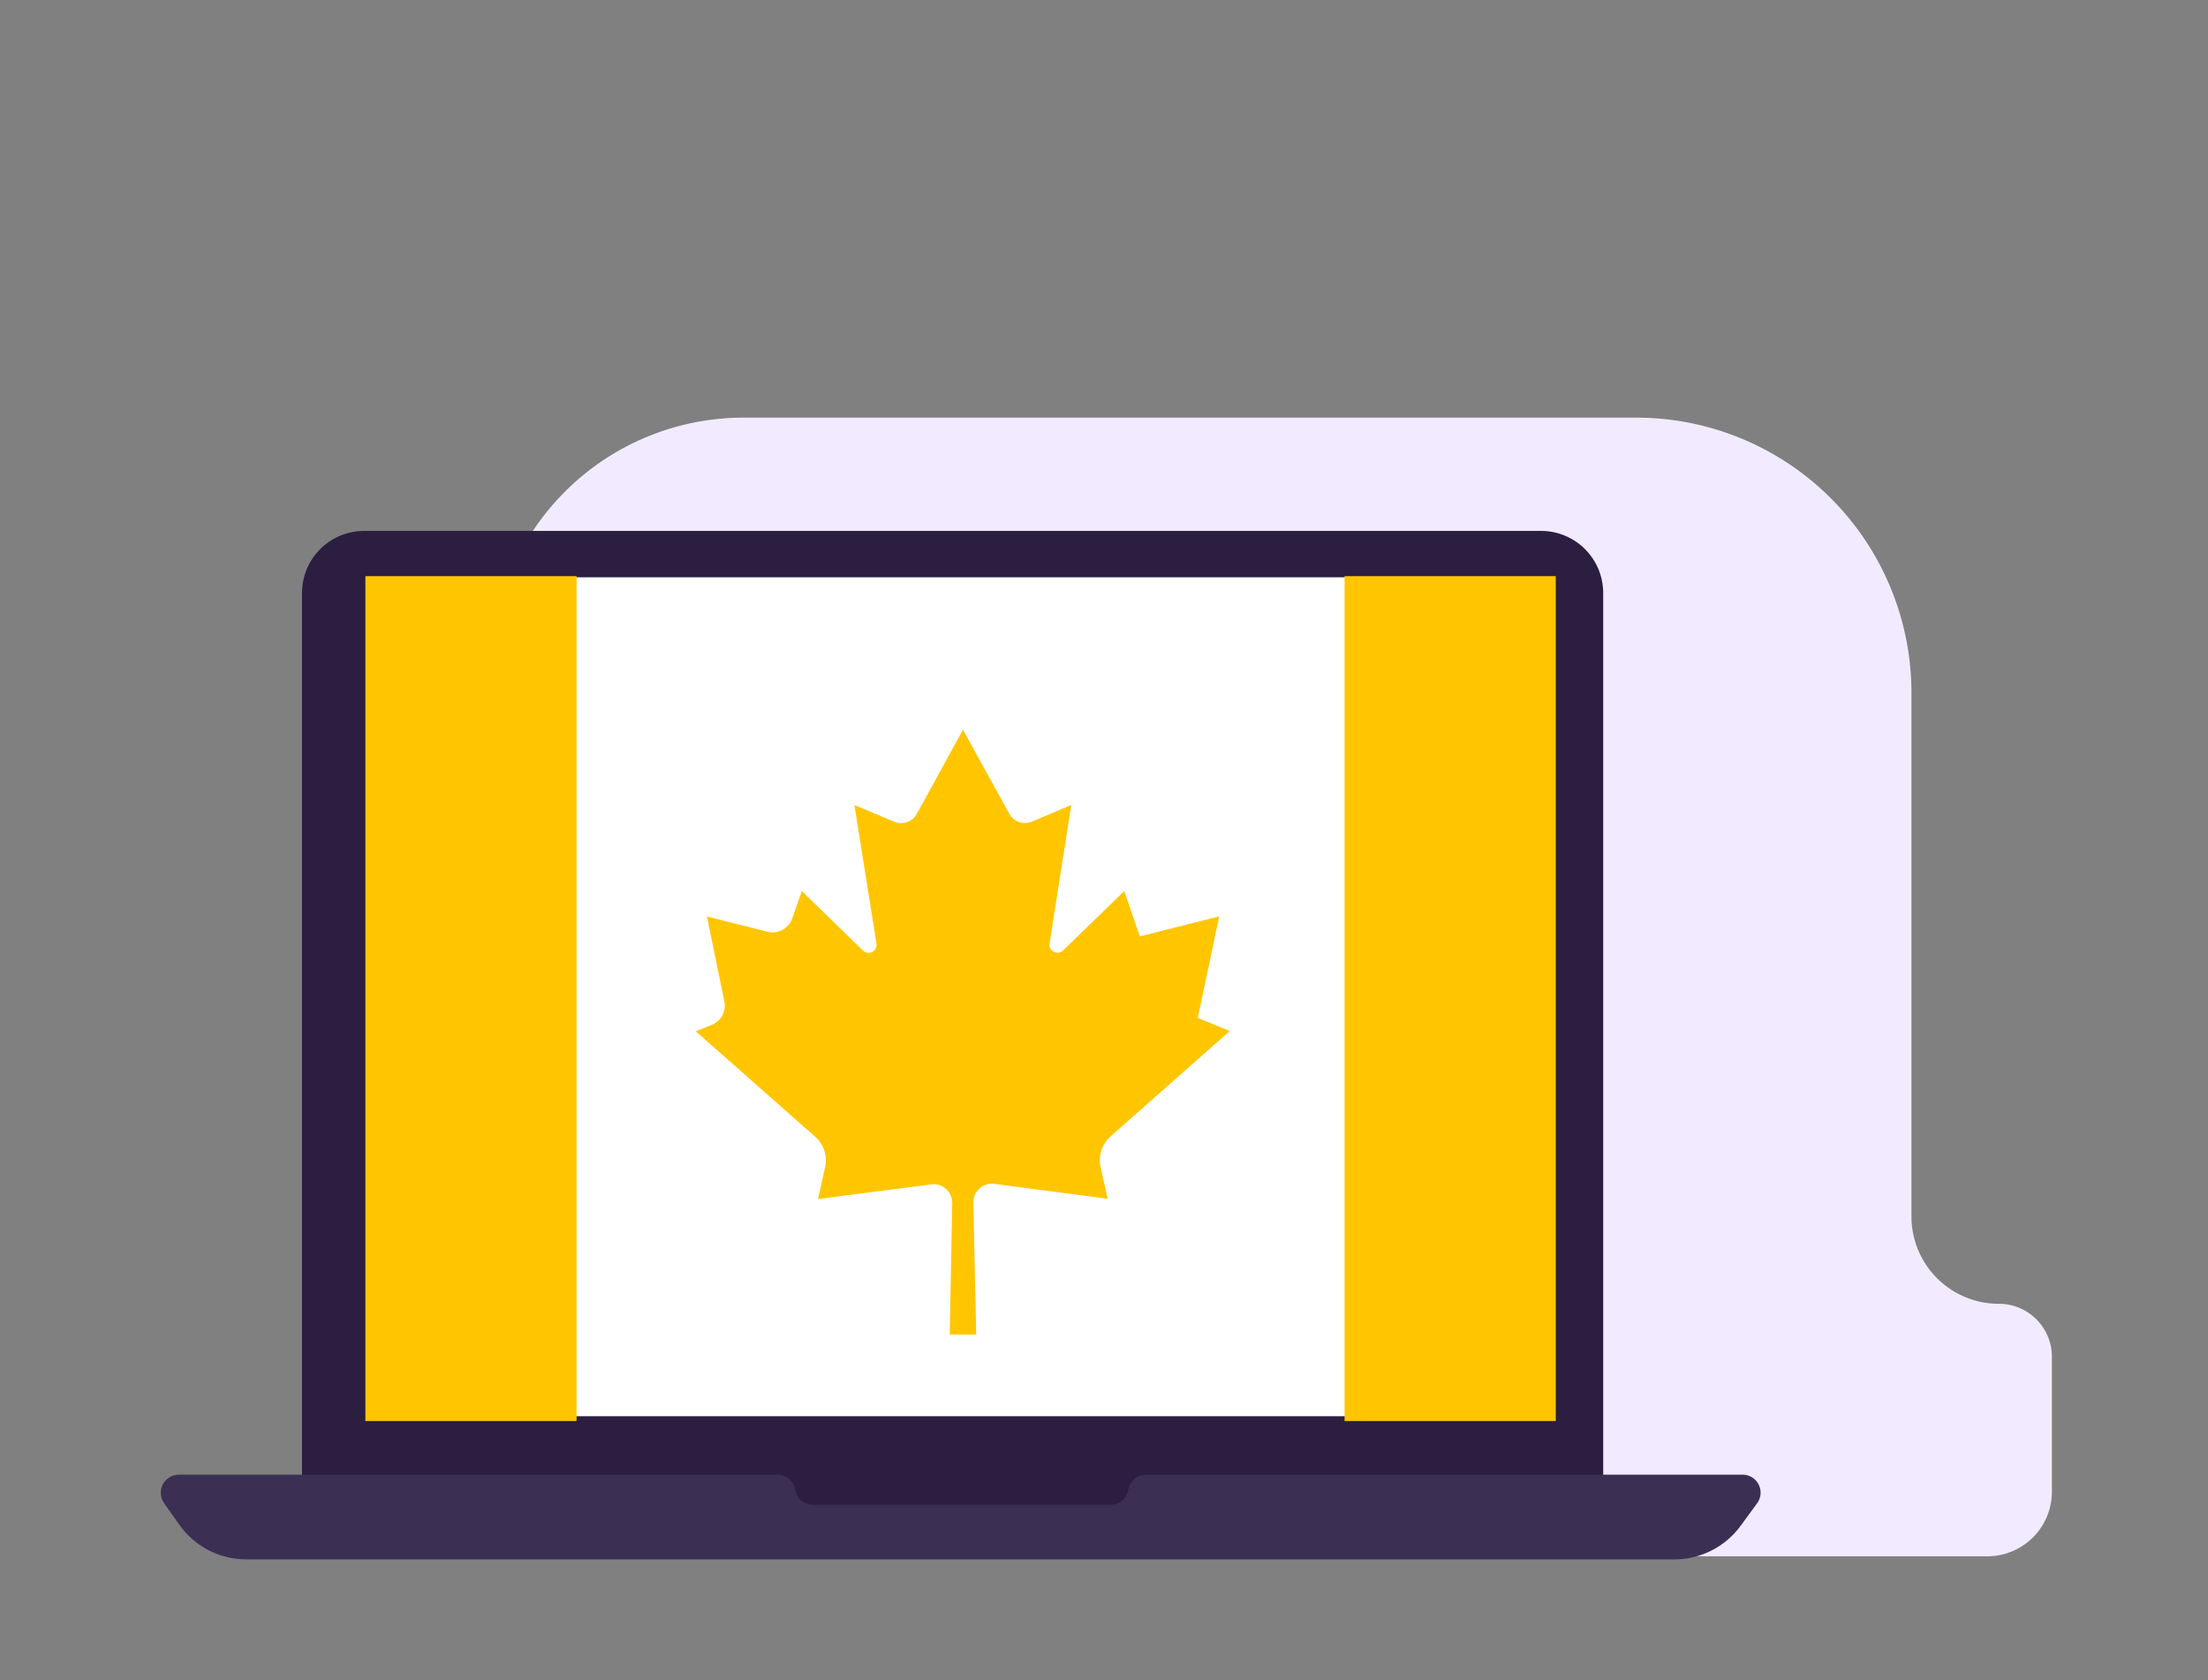 <svg id="Layer_1" data-name="Layer 1" xmlns="http://www.w3.org/2000/svg" viewBox="0 0 230 175"><rect x="0" y="0" width="230" height="175" fill="#808080" stroke="none"/><defs><style>.cls-1{fill:#f2ebff;}.cls-2{fill:#2b1e40;}.cls-3{fill:#fff;}.cls-4{fill:#3b2f54;}.cls-5{fill:#ffc600;}</style></defs><path class="cls-1" d="M114.35,162.1H207a6.73,6.73,0,0,0,6.74-6.73V141.32a5.52,5.52,0,0,0-5.52-5.52h0a9.1,9.1,0,0,1-9.11-9.1V72.16A28.67,28.67,0,0,0,170.43,43.5h-93A26.32,26.32,0,0,0,51.14,69.8v92.3Z"/><path class="cls-2" d="M31.46,158.85V61.77a6.47,6.47,0,0,1,6.47-6.47H160.55A6.47,6.47,0,0,1,167,61.77v97.08Z"/><rect class="cls-3" x="38.24" y="60.71" width="123.44" height="86.48"/><rect class="cls-3" x="38.13" y="60.13" width="123.36" height="87.38"/><path class="cls-4" d="M183,156.62l-1.69,2.31a8.55,8.55,0,0,1-6.88,3.49H25.68a8.55,8.55,0,0,1-7-3.61l-1.56-2.21a1.88,1.88,0,0,1,1.53-3H81a1.88,1.88,0,0,1,1.84,1.57,1.85,1.85,0,0,0,.64,1.12,1.91,1.91,0,0,0,1.21.44h31a1.87,1.87,0,0,0,1.84-1.56,1.87,1.87,0,0,1,.64-1.12,1.84,1.84,0,0,1,1.2-.45h62.12A1.87,1.87,0,0,1,183,156.62Z"/><path class="cls-5" d="M100.31,76,95.5,84.78a1.88,1.88,0,0,1-2.38.8L89,83.85,91.3,98.29a.83.83,0,0,1-1.4.72l-6.38-6.2-1,2.86A2.16,2.16,0,0,1,80,97.06l-6.36-1.6,1.81,8.84a2.15,2.15,0,0,1-1.28,2.43l-1.69.69,12.46,11a3.3,3.3,0,0,1,1,3.19l-.73,3.28L97,123.36a1.94,1.94,0,0,1,2.19,2L98.93,139h2.76l-.3-13.69a1.94,1.94,0,0,1,2.2-2l11.79,1.55-.73-3.28a3.34,3.34,0,0,1,1-3.19l12.45-11-3.33-1.37L127,95.45l-8.27,2.08-1.62-4.72L110.73,99a.83.83,0,0,1-1.4-.72l2.26-14.44-4.08,1.73a1.87,1.87,0,0,1-2.37-.8Z"/><rect class="cls-5" x="38.06" y="60.01" width="22" height="88"/><rect class="cls-5" x="140.06" y="60.01" width="22" height="88"/></svg>